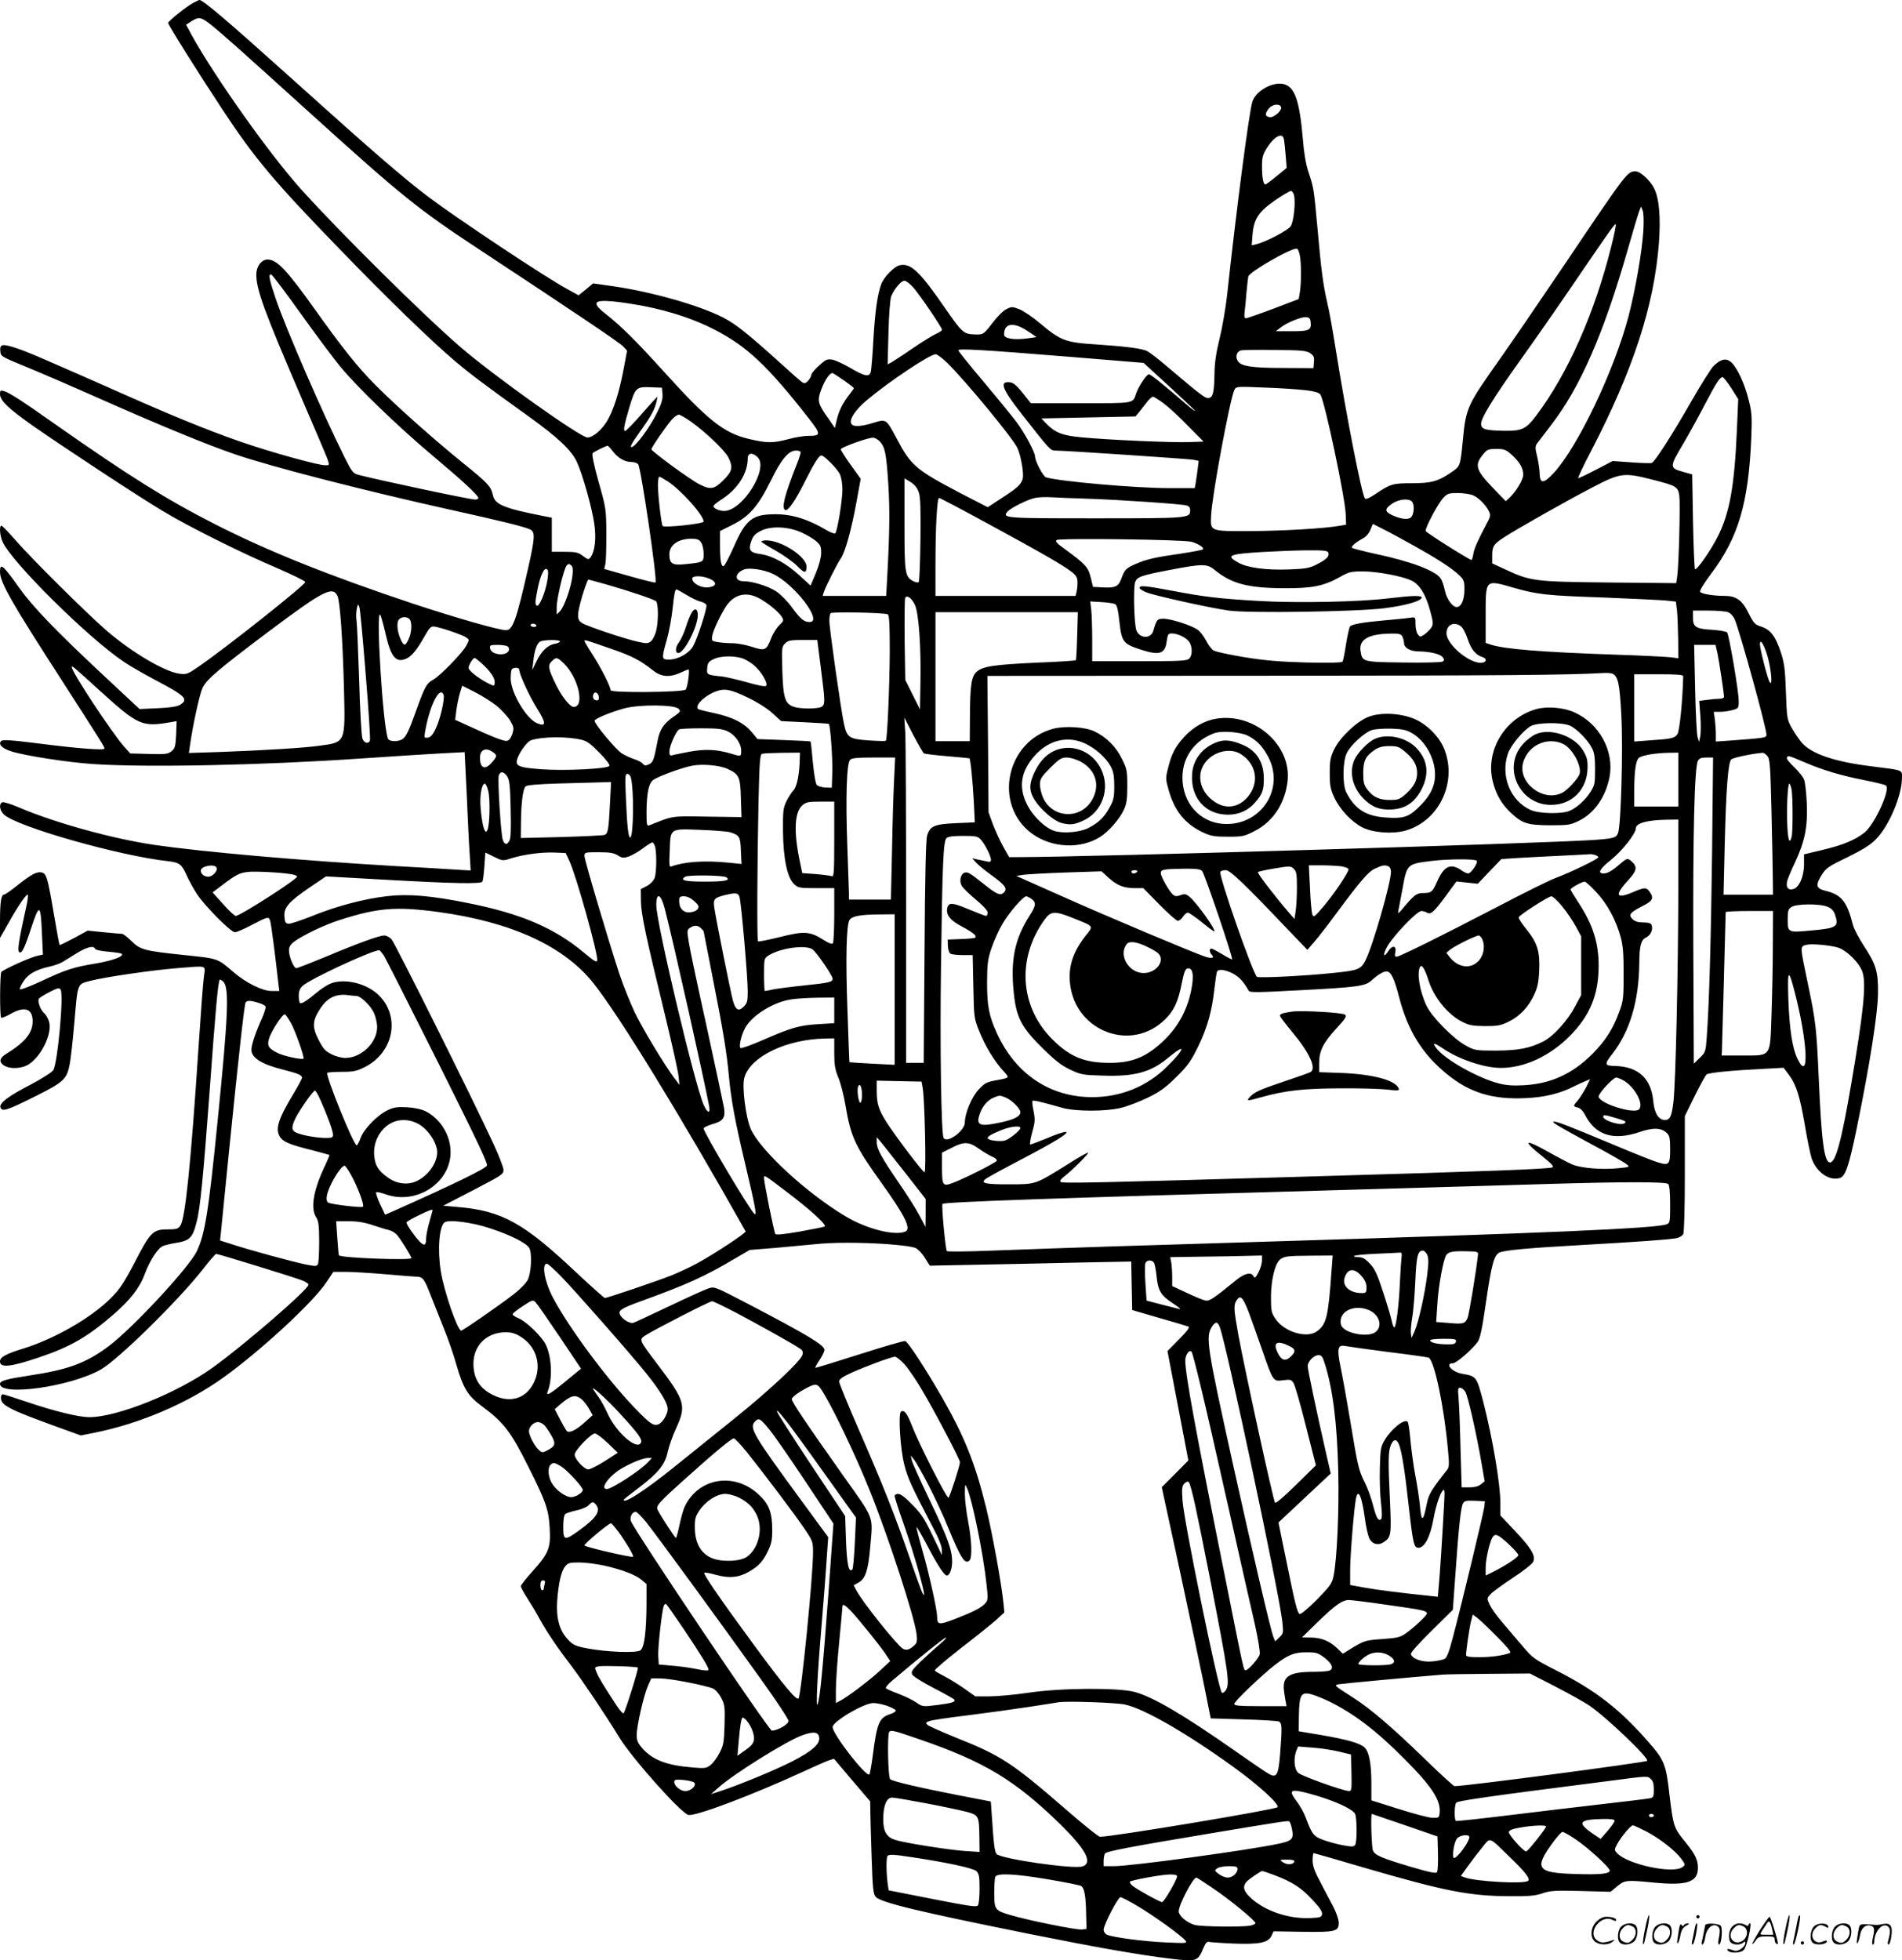 <?xml version="1.0" encoding="UTF-8"?>
<svg xmlns="http://www.w3.org/2000/svg" version="1.0" viewBox="0 0 1165.013 1200.642" preserveAspectRatio="xMidYMid meet">
  <g transform="translate(-1,1200.961) scale(0.1,-0.1)" fill="#000000" stroke="none">
    <path d="M1195 11993 c-42 -22 -155 -113 -155 -124 0 -12 182 -302 335 -534 196 -297 315 -439 728 -864 282 -292 552 -553 695 -674 90 -76 180 -144 442 -332 187 -134 271 -213 304 -286 35 -76 92 -279 106 -378 13 -87 4 -168 -23 -205 -11 -15 -15 -15 -47 9 -29 22 -44 25 -112 25 l-78 0 0 104 0 105 -57 11 c-237 47 -292 70 -304 127 -11 53 -31 74 -181 195 -178 144 -413 353 -538 479 -108 108 -205 230 -375 469 -171 239 -229 300 -286 300 -38 0 -69 -42 -69 -92 0 -92 47 -221 271 -742 83 -193 158 -368 165 -388 13 -38 13 -38 -14 -38 -39 0 -271 63 -452 122 -190 62 -422 154 -725 288 -561 248 -640 282 -711 306 -90 30 -107 27 -102 -18 3 -31 6 -33 153 -93 83 -34 285 -121 449 -194 381 -169 671 -288 839 -345 233 -79 796 -223 1327 -341 299 -66 440 -101 475 -117 34 -15 33 -47 -10 -238 -72 -318 -94 -380 -136 -380 -43 0 -308 76 -571 163 -515 172 -885 320 -1213 487 -293 149 -526 295 -975 610 -207 146 -281 194 -317 205 -20 5 -23 3 -23 -19 0 -40 52 -89 204 -196 203 -141 650 -435 791 -519 160 -97 490 -261 703 -351 94 -41 172 -79 172 -85 0 -18 -497 -412 -659 -522 -59 -41 -70 -45 -109 -40 -90 10 -295 131 -450 265 -124 108 -460 441 -554 550 -44 50 -84 92 -89 92 -14 0 -11 -57 6 -97 51 -121 528 -594 747 -739 37 -25 121 -73 185 -107 188 -99 209 -119 158 -153 -19 -12 -57 -18 -138 -22 l-112 -5 -225 210 c-286 267 -428 415 -509 528 -103 145 -121 160 -121 103 0 -65 67 -183 390 -683 232 -361 250 -389 250 -400 0 -12 -162 0 -403 31 -168 21 -220 25 -230 15 -19 -19 4 -44 59 -62 79 -27 351 -69 506 -79 329 -22 1041 -7 1638 34 201 14 426 28 501 32 l135 7 13 -264 c6 -145 14 -308 18 -362 l6 -99 -99 6 c-54 4 -216 13 -359 21 -580 34 -1176 86 -1480 130 -252 37 -605 134 -823 227 -51 22 -99 37 -107 34 -23 -8 -18 -50 9 -75 80 -75 706 -253 1006 -286 69 -8 83 -18 114 -88 14 -31 42 -82 63 -114 50 -75 207 -233 232 -233 10 0 57 20 104 45 96 50 102 52 111 28 6 -13 30 -199 51 -385 l6 -48 -47 0 c-56 0 -156 49 -233 115 -100 86 -91 83 -300 105 -248 26 -271 32 -326 86 -24 24 -50 44 -57 44 -7 0 -58 5 -112 10 l-99 10 -84 -46 c-47 -25 -86 -44 -88 -42 -2 1 -17 84 -34 183 -39 231 -46 253 -75 261 -30 7 -64 -11 -151 -80 -38 -31 -75 -56 -81 -56 -17 0 -24 -49 -24 -164 l0 -101 49 86 c57 103 109 179 120 179 5 0 1 -37 -10 -82 -43 -195 -53 -258 -42 -269 15 -15 32 19 72 141 53 160 60 157 68 -29 l6 -128 -33 -7 c-41 -8 -212 -85 -222 -100 -9 -14 -10 -270 -1 -279 3 -4 30 7 58 23 86 49 135 33 135 -46 0 -71 -48 -129 -162 -199 -41 -25 -46 -49 -15 -70 39 -25 111 -22 156 8 78 52 144 193 121 261 -6 19 -18 40 -27 48 -25 20 -46 77 -34 92 6 7 36 25 67 41 46 24 57 26 65 14 21 -29 -18 -453 -45 -494 -8 -13 -70 -52 -136 -87 -142 -73 -197 -116 -187 -142 11 -27 41 -17 217 71 173 87 190 103 208 200 6 32 18 142 27 244 22 254 16 240 101 262 95 24 372 64 528 77 192 15 174 21 165 -52 -5 -35 -20 -236 -34 -448 -46 -698 -80 -1031 -110 -1076 -14 -21 -23 -24 -79 -24 -89 0 -105 -16 -201 -202 -66 -126 -91 -164 -145 -218 -120 -121 -345 -250 -535 -309 -110 -34 -145 -53 -145 -80 0 -40 64 -34 236 24 194 65 300 126 459 264 102 88 161 164 191 246 33 87 81 162 114 174 14 5 45 13 70 17 92 14 109 30 134 128 23 86 41 276 81 816 35 484 51 660 61 669 2 3 12 -3 22 -12 37 -37 30 -205 -34 -842 -57 -574 -79 -706 -129 -810 -49 -100 -386 -463 -535 -577 -140 -106 -251 -147 -490 -183 -138 -21 -180 -32 -180 -51 0 -78 430 -18 616 87 107 60 477 424 626 614 40 52 77 94 82 95 13 0 488 -146 531 -164 19 -8 35 -19 35 -24 0 -29 -393 -369 -588 -509 -215 -155 -585 -303 -754 -303 -67 0 -214 36 -388 95 -74 25 -137 45 -141 45 -17 0 -18 -35 -2 -53 28 -30 93 -59 293 -132 l185 -67 85 17 c276 55 571 181 790 339 227 163 546 458 627 579 l45 67 76 0 c42 0 154 -7 247 -15 94 -8 179 -15 190 -15 35 -1 45 -14 84 -116 21 -54 58 -146 81 -204 24 -58 58 -155 75 -217 43 -148 70 -192 158 -257 133 -98 177 -156 284 -371 108 -215 124 -263 130 -375 7 -121 -6 -154 -106 -265 -39 -43 -71 -84 -71 -90 0 -7 17 -38 38 -71 21 -32 56 -90 77 -129 45 -82 110 -178 196 -290 64 -84 213 -306 292 -436 78 -128 377 -463 423 -475 42 -11 393 122 704 265 69 32 139 63 157 69 l31 10 111 -131 111 -130 1 -61 c0 -34 4 -161 8 -283 6 -189 10 -225 25 -241 31 -35 270 -92 941 -227 414 -83 663 -127 867 -152 158 -19 164 -17 199 65 14 33 23 42 36 38 10 -2 77 -7 148 -10 157 -6 213 5 233 47 l13 28 177 -3 c203 -3 222 2 222 56 0 19 -15 62 -33 97 -19 35 -55 104 -80 152 -36 67 -47 99 -47 132 0 25 3 45 6 45 3 0 144 -40 312 -90 492 -143 641 -173 892 -174 118 -1 155 3 199 18 47 16 76 18 235 14 l181 -5 41 34 c47 38 54 39 229 22 199 -19 265 3 265 91 0 49 -16 82 -74 154 -75 91 -77 99 -101 301 -20 176 -31 205 -124 311 -179 206 -327 320 -571 444 -133 68 -142 74 -207 151 -37 44 -94 110 -125 147 -32 37 -65 84 -74 105 -17 37 -17 38 7 64 13 14 75 59 137 100 62 40 117 84 123 97 17 36 -11 83 -112 190 l-89 94 0 76 c0 118 -48 399 -105 621 -40 153 -42 156 -126 170 -64 10 -113 65 -59 65 20 0 118 85 151 131 15 22 27 76 49 230 36 247 51 301 84 317 34 15 177 28 516 47 318 18 519 32 568 41 18 4 37 15 42 25 6 10 10 161 10 370 l0 353 60 122 c33 67 66 127 73 133 14 11 155 25 362 35 l110 6 33 -44 c44 -59 66 -128 97 -307 14 -85 33 -176 41 -202 28 -85 109 -143 174 -122 34 11 55 72 104 310 79 385 128 698 129 820 2 134 -12 179 -88 294 -30 46 -59 102 -65 124 -37 146 -69 186 -169 211 -58 14 -62 34 -22 98 27 42 42 52 156 107 92 45 138 73 174 109 81 81 161 269 161 378 0 50 11 45 -185 70 -228 28 -368 76 -428 144 -17 20 -45 61 -62 91 -29 52 -30 59 -36 219 -5 143 -9 176 -32 247 -33 98 -63 137 -120 155 -38 12 -46 21 -77 83 -39 79 -76 105 -145 105 -74 0 -147 13 -152 26 -3 7 28 57 69 111 166 221 228 431 245 833 5 128 3 155 -16 230 -24 98 -69 195 -105 229 -32 30 -66 23 -111 -22 -17 -18 -79 -117 -138 -220 -114 -199 -220 -365 -240 -373 -7 -2 -63 -1 -126 4 l-113 8 -102 -53 c-55 -29 -105 -52 -109 -53 -5 0 32 78 81 172 254 489 383 883 413 1266 12 162 2 277 -30 340 -24 47 -84 102 -112 102 -51 0 -51 1 -430 -562 -150 -222 -329 -484 -399 -583 -205 -290 -211 -302 -230 -505 -15 -153 -16 -156 -66 -190 -83 -58 -125 -70 -245 -70 -120 0 -132 -4 -227 -68 -32 -22 -56 -32 -61 -26 -19 19 -113 498 -181 924 -17 107 -39 231 -50 275 -26 112 -37 197 -60 455 -23 251 -23 247 -55 345 -16 47 -28 116 -35 205 -20 235 -50 320 -119 335 -68 15 -169 -43 -190 -108 -20 -62 -99 -668 -155 -1187 -9 -80 -30 -200 -46 -265 -21 -85 -30 -146 -31 -210 -2 -119 -9 -149 -36 -153 -21 -3 -43 14 -264 201 -50 43 -103 83 -118 89 -40 15 -130 26 -305 38 -190 12 -219 23 -345 129 -46 39 -104 78 -128 87 -41 16 -47 16 -77 1 -19 -8 -55 -44 -82 -79 -59 -77 -60 -78 -109 -77 -72 2 -80 9 -181 154 -161 234 -215 285 -284 270 -32 -7 -95 -71 -111 -113 -24 -60 -39 -169 -49 -338 -5 -99 -13 -189 -16 -201 -9 -34 -37 -29 -125 23 -43 25 -93 48 -112 51 -31 5 -40 0 -81 -37 -25 -23 -46 -48 -46 -55 0 -7 -8 -23 -18 -35 -14 -17 -23 -20 -35 -14 -9 5 -75 63 -146 128 -188 170 -267 233 -342 271 -146 75 -437 157 -670 191 l-126 18 -44 -37 -45 -36 -69 38 c-131 70 -679 435 -850 564 -156 118 -338 275 -840 727 -396 356 -543 481 -564 480 -3 -1 -19 -8 -36 -17z m107 -135 c60 -47 190 -163 633 -564 535 -484 639 -568 1010 -812 607 -400 862 -572 883 -595 l23 -25 -21 -112 c-28 -146 -61 -251 -102 -320 -34 -56 -87 -100 -120 -100 -42 0 -567 373 -773 550 -228 196 -745 708 -985 975 -189 211 -520 677 -664 936 l-36 67 32 21 c46 29 59 27 120 -21z m6555 -505 c7 -20 -45 -65 -69 -61 -30 4 -32 20 -7 52 22 28 68 34 76 9z m17 -195 c3 -13 7 -58 11 -100 l6 -77 -61 -50 c-34 -28 -65 -51 -69 -51 -13 0 -21 39 -21 111 0 55 5 72 29 111 46 73 96 99 105 56z m62 -344 c11 -43 -2 -161 -20 -190 -17 -25 -151 -96 -210 -110 l-29 -7 5 66 c8 96 38 141 140 211 45 31 88 56 95 56 7 0 16 -12 19 -26z m2140 -216 c-8 -130 -49 -364 -91 -526 -88 -332 -308 -794 -456 -957 -68 -73 -88 -71 -89 8 -1 18 -7 59 -15 92 -13 52 -12 62 1 80 8 11 46 61 84 110 179 232 322 559 470 1075 32 113 64 219 70 235 l12 30 10 -25 c6 -15 7 -66 4 -122z m-196 -95 c-102 -410 -267 -783 -462 -1041 -59 -79 -86 -92 -188 -91 -119 2 -144 8 -148 39 -4 34 68 152 241 395 79 110 217 308 307 440 229 336 271 397 277 391 3 -2 -9 -62 -27 -133z m-1908 -59 c9 -49 9 -166 0 -223 l-7 -43 -155 -59 c-85 -32 -161 -58 -168 -59 -10 0 -12 11 -8 43 3 23 8 76 11 117 4 41 9 84 11 96 8 30 270 180 299 170 5 -1 13 -20 17 -42z m-6120 -355 c92 -129 200 -273 240 -322 103 -126 355 -369 563 -544 186 -156 285 -247 285 -264 0 -5 -9 -9 -20 -9 -31 0 -586 118 -713 151 -34 9 -41 17 -86 107 -130 260 -361 791 -422 972 -41 121 -47 154 -27 148 7 -3 88 -110 180 -239z m3753 159 c43 -50 175 -245 175 -258 0 -6 -16 -16 -36 -25 -19 -8 -84 -48 -144 -89 -59 -41 -118 -79 -130 -86 l-23 -12 5 193 c3 116 10 206 17 224 19 46 60 95 81 95 10 0 35 -19 55 -42z m-1645 -114 c160 -32 307 -81 428 -144 198 -102 325 -222 576 -543 77 -99 76 -107 -5 -107 -25 0 -79 -9 -120 -20 -94 -25 -131 -25 -241 1 -154 36 -251 113 -522 413 -175 193 -261 278 -354 351 -88 69 -79 89 38 79 41 -3 131 -17 200 -30z m4078 -97 c6 -49 -10 -57 -117 -56 l-96 0 27 21 c40 32 129 68 158 65 19 -1 26 -8 28 -30z m-1735 -54 l56 -38 -57 -8 c-83 -11 -142 -1 -142 24 0 70 58 78 143 22z m262 -159 l450 -37 157 -144 c87 -80 158 -147 158 -150 0 -3 -18 10 -39 28 -172 148 -236 199 -245 196 -17 -5 -64 -78 -77 -117 -21 -63 -5 -60 -338 -60 l-307 0 -50 63 c-37 46 -57 63 -78 65 -67 8 -50 -39 76 -199 171 -218 171 -218 203 -219 77 -1 813 -51 843 -56 l34 -7 -6 -51 c-4 -28 -9 -66 -12 -83 l-6 -33 -157 0 c-204 0 -671 41 -754 66 -18 6 -67 99 -67 127 0 26 -64 146 -114 212 -29 39 -121 151 -204 250 -84 99 -152 184 -152 189 0 12 143 4 685 -40z m1469 23 c23 -15 27 -24 24 -55 l-3 -37 -185 1 c-198 0 -262 11 -280 45 -15 27 -4 57 23 63 12 2 106 4 208 2 159 -1 190 -4 213 -19z m-2217 -65 c109 -108 391 -449 423 -513 23 -44 43 -162 34 -193 -10 -34 -34 -56 -127 -116 l-87 -57 -163 84 c-280 147 -307 170 -397 341 -62 116 -62 116 -140 92 -81 -25 -128 -26 -137 -3 -11 27 28 84 98 143 139 116 385 280 420 280 9 0 44 -26 76 -58z m-634 -105 c31 -22 57 -42 57 -45 0 -2 -13 -21 -29 -41 -39 -50 -63 -98 -76 -154 l-11 -49 -42 61 c-63 88 -67 107 -42 174 25 66 57 110 73 100 7 -3 38 -24 70 -46z m5431 -44 l43 -68 -8 -185 c-15 -346 -44 -511 -117 -656 -44 -87 -130 -210 -140 -200 -3 4 -9 136 -12 294 l-5 286 -50 14 c-92 26 -92 27 0 182 34 58 92 164 129 235 67 128 91 165 107 165 5 0 29 -30 53 -67z m-6546 -38 c2 -31 -6 -59 -37 -120 -40 -81 -124 -195 -149 -203 -19 -6 -3 23 58 108 55 76 80 122 91 168 4 17 6 32 5 32 -1 0 -44 -47 -95 -105 -50 -58 -96 -105 -102 -105 -13 0 -6 36 26 145 37 121 42 126 128 123 l72 -3 3 -40z m3937 25 c54 -6 84 -15 92 -26 26 -35 154 -639 156 -738 l2 -60 -42 -7 c-90 -16 -337 -31 -541 -32 -252 -1 -249 -3 -244 94 5 120 117 722 143 771 11 21 14 21 183 14 94 -3 207 -11 251 -16z m-866 -82 c31 -23 98 -85 149 -138 l94 -95 -89 -3 c-99 -4 -490 13 -658 29 -118 11 -162 28 -218 86 l-28 30 288 6 288 6 20 24 c11 14 33 41 48 61 15 20 33 36 39 36 6 0 36 -19 67 -42z m-2895 -112 c91 -65 204 -174 227 -217 30 -61 25 -86 -30 -140 -56 -57 -79 -61 -150 -24 -55 28 -291 201 -291 213 0 12 97 152 128 185 14 15 32 27 40 27 8 0 42 -20 76 -44z m1154 -119 c33 -35 41 -75 53 -262 10 -157 8 -304 -7 -577 l-6 -108 -195 0 -194 0 7 23 c10 32 83 177 105 208 26 37 65 178 95 344 l26 142 -61 85 c-34 47 -61 90 -61 96 0 11 161 70 196 71 11 1 30 -10 42 -22z m-1634 -62 c32 -41 73 -65 114 -65 16 0 35 -6 41 -14 17 -20 119 -712 106 -724 -2 -3 -74 15 -159 39 l-155 44 7 30 c4 16 6 100 6 185 -1 152 -2 158 -48 320 -28 100 -42 168 -36 174 9 9 79 44 91 45 4 1 19 -15 33 -34z m5507 -22 c47 -43 69 -81 69 -121 0 -30 -43 -102 -83 -140 l-24 -22 -81 84 c-104 109 -112 138 -55 206 22 27 31 30 79 30 48 0 58 -4 95 -37z m-4357 19 c2 -4 -9 -41 -26 -82 -72 -183 -92 -260 -69 -274 16 -10 61 54 118 168 60 120 89 166 104 166 17 0 97 -80 113 -114 10 -21 16 -59 16 -98 -1 -67 -31 -253 -44 -265 -4 -4 -28 5 -54 20 -113 67 -209 97 -312 97 -142 0 -182 -31 -256 -201 -28 -62 -55 -114 -61 -116 -16 -6 -23 33 -23 128 l0 86 74 37 c104 51 161 116 237 271 63 130 109 185 154 185 13 0 26 -3 29 -8z m-263 -33 c69 -69 -93 -329 -206 -329 -30 0 -65 16 -65 30 0 5 24 25 53 43 96 62 157 158 157 249 0 35 30 38 61 7z m5472 -135 c157 -40 164 -44 173 -100 7 -49 -3 -430 -13 -497 l-6 -39 -411 4 c-459 5 -480 7 -640 82 l-76 35 0 48 c0 56 8 69 70 110 71 47 390 228 547 309 167 87 191 90 356 48z m-6021 -14 c83 -55 218 -207 218 -245 0 -13 -240 -39 -251 -27 -8 9 -29 188 -29 251 0 28 4 51 8 51 5 0 29 -14 54 -30z m1536 -66 c10 -28 12 -104 10 -290 -2 -139 -6 -256 -11 -260 -4 -4 -19 -1 -33 6 -51 28 -54 46 -54 350 l0 280 38 -23 c25 -16 41 -36 50 -63z m3395 -18 c34 -14 82 -63 99 -102 8 -16 6 -30 -5 -51 -65 -123 -87 -171 -92 -204 -4 -22 -9 -39 -12 -39 -12 0 -276 166 -280 177 -6 16 73 166 107 203 25 27 34 30 89 30 34 0 76 -6 94 -14z m-2353 -21 c197 -7 563 -32 598 -41 15 -4 22 -14 22 -30 0 -48 -7 -49 -577 -49 -555 0 -575 1 -543 40 20 24 129 78 175 86 22 4 65 5 95 3 30 -2 134 -6 230 -9z m-622 -151 c337 -183 463 -256 515 -296 31 -25 37 -36 37 -66 0 -21 -3 -47 -6 -59 l-6 -23 -429 0 -429 0 0 193 c0 231 10 407 22 407 5 0 138 -70 296 -156z m2600 134 c16 -16 15 -70 -2 -93 -15 -21 -62 -17 -120 10 -46 22 -45 38 1 70 40 27 100 34 121 13z m11 -270 c144 -80 233 -138 279 -181 29 -28 32 -37 32 -86 0 -62 -17 -104 -43 -109 -27 -5 -65 45 -77 101 -6 29 -17 62 -26 74 -30 47 -184 105 -402 151 -72 16 -135 32 -140 36 -8 8 19 32 66 58 18 9 38 32 46 53 l15 36 63 -32 c35 -17 119 -63 187 -101z m-3749 80 c30 -13 70 -37 88 -52 28 -24 32 -34 32 -74 -1 -30 -13 -75 -33 -123 l-32 -76 -70 64 c-77 71 -165 119 -237 129 -64 9 -76 24 -57 77 11 33 23 47 59 65 61 32 170 27 250 -10z m-616 -60 c9 -13 16 -43 16 -69 0 -54 0 -53 -114 -65 -78 -8 -96 3 -96 61 0 56 53 94 132 95 37 0 50 -4 62 -22z m3006 3 c43 -13 78 -37 68 -46 -4 -4 -64 -15 -134 -26 -157 -22 -214 -35 -279 -64 -57 -25 -67 -35 -86 -88 -18 -50 -36 -59 -112 -55 l-62 3 -14 57 c-15 63 -32 82 -155 172 -51 36 -65 51 -54 58 19 13 784 3 828 -11z m836 -66 c9 -22 -12 -43 -70 -72 -44 -23 -67 -27 -171 -31 -140 -5 -253 10 -309 41 -80 45 -62 53 149 66 72 4 190 9 263 10 110 1 134 -2 138 -14z m-4630 -144 c-9 -72 -50 -189 -76 -215 l-20 -20 0 45 c0 53 43 234 61 255 9 11 15 12 26 2 12 -9 14 -25 9 -67z m3938 35 c101 -82 202 -108 421 -109 173 -1 242 13 341 68 56 32 70 35 141 35 88 0 242 -29 298 -56 50 -23 88 -85 115 -185 20 -74 20 -82 6 -105 -9 -13 -28 -31 -42 -41 -25 -16 -27 -16 -40 2 -8 10 -14 38 -14 62 0 44 0 44 -32 39 -18 -3 -89 -10 -158 -16 -133 -12 -197 -23 -211 -37 -4 -4 -15 -52 -24 -107 -8 -54 -18 -103 -22 -109 -4 -6 -83 -8 -222 -5 -169 5 -252 12 -381 33 -91 15 -175 33 -187 41 -13 8 -34 36 -47 63 -14 26 -37 56 -52 65 -40 27 -163 66 -206 66 -40 0 -43 -3 -64 -75 -15 -49 -83 -47 -103 3 -14 33 -20 253 -9 293 10 35 35 44 213 78 206 39 228 39 279 -3z m-4092 -65 c-12 -69 -46 -151 -61 -151 -15 0 -14 26 4 112 17 81 41 126 57 110 7 -7 7 -30 0 -71z m1382 44 c133 -63 310 -295 225 -295 -34 0 -55 17 -107 88 -29 40 -70 81 -98 100 -52 33 -146 62 -201 62 -55 0 -54 47 2 71 32 14 122 1 179 -26z m-388 -30 c50 -21 44 -49 -12 -53 -43 -3 -94 26 -94 54 0 19 60 19 106 -1z m-635 -34 c137 -39 291 -91 307 -103 15 -13 16 -123 1 -183 -6 -24 -20 -52 -30 -61 -18 -16 -26 -17 -77 -6 -78 16 -316 96 -347 116 -30 19 -31 44 -9 128 14 56 43 138 48 138 2 0 49 -13 107 -29z m5560 -21 c146 -42 204 -48 554 -60 171 -7 339 -15 375 -18 l65 -7 7 -55 c3 -30 6 -108 7 -173 l1 -119 -47 6 c-27 3 -178 11 -338 16 -459 16 -677 34 -762 61 l-33 11 0 168 c0 225 -4 220 171 170z m-5066 -44 c31 -19 70 -38 87 -41 16 -4 32 -13 35 -21 6 -16 -53 -200 -81 -251 -25 -45 -93 -83 -148 -83 -46 0 -47 3 -13 124 14 49 29 134 35 189 9 89 15 117 24 117 2 0 29 -15 61 -34z m-2138 -6 c16 -34 32 -265 40 -570 8 -333 11 -326 -152 -348 -92 -13 -338 -28 -609 -38 l-189 -6 7 49 c19 131 59 313 77 350 25 52 94 111 405 345 334 250 391 280 421 218z m2576 -11 c52 -26 123 -83 144 -115 15 -24 15 -26 -15 -55 -17 -17 -40 -54 -50 -82 -27 -71 -37 -75 -116 -49 -37 12 -90 22 -119 22 -28 0 -69 3 -91 7 -37 6 -38 7 -33 40 6 35 56 139 89 186 47 66 117 83 191 46z m961 -44 c23 -48 38 -251 34 -470 l-3 -170 -45 90 -45 90 -4 243 c-1 133 0 249 3 258 9 23 40 2 60 -41z m1226 5 c12 -6 19 -37 27 -112 14 -120 23 -132 130 -167 114 -37 149 -27 159 49 6 44 9 50 31 50 36 0 88 -25 107 -51 20 -30 21 -83 0 -103 -13 -14 -55 -16 -305 -16 l-289 0 0 133 c0 72 -3 155 -6 183 l-6 50 68 -4 c38 -2 76 -8 84 -12z m-4590 -431 c18 -215 29 -397 26 -405 -9 -23 -36 -16 -46 12 -6 14 -15 175 -20 357 -6 183 -13 347 -16 365 -3 17 -3 49 1 70 7 34 8 35 16 14 5 -12 22 -198 39 -413z m8345 381 c15 -6 32 -24 41 -45 33 -80 194 -663 194 -705 0 -19 -6 -20 -222 -36 l-88 -6 0 45 c0 24 -3 65 -6 91 l-7 46 39 0 c22 0 56 5 77 11 36 10 37 11 37 56 0 59 -59 404 -71 419 -5 6 -44 13 -87 16 -104 6 -122 17 -122 73 l0 45 94 0 c52 0 106 -4 121 -10z m-5147 -13 c9 -6 12 -62 12 -225 -1 -217 -15 -540 -24 -549 -3 -3 -50 -2 -106 2 -118 8 -132 18 -150 99 -18 80 -90 587 -90 632 0 22 3 44 8 48 9 10 333 3 350 -7z m1160 -131 c-2 -80 -6 -147 -8 -150 -3 -3 -112 -10 -241 -15 -259 -12 -327 -22 -366 -55 -33 -29 -41 -82 -42 -278 l-1 -148 -105 0 -105 0 0 395 0 395 436 0 436 0 -4 -144z m-4239 23 c34 -152 64 -191 128 -164 35 15 66 53 115 140 29 51 38 60 59 57 38 -5 174 -51 195 -67 19 -13 19 -14 0 -50 -25 -46 -162 -187 -204 -209 -38 -20 -51 -43 -102 -186 -47 -132 -64 -166 -89 -180 -30 -15 -78 -12 -85 6 -31 80 -75 789 -47 759 4 -6 18 -53 30 -106z m149 79 c17 -17 15 -82 -5 -123 -20 -42 -28 -44 -46 -7 -21 41 -29 99 -17 122 12 22 49 27 68 8z m777 -38 c3 -5 -3 -10 -14 -10 -12 0 -21 5 -21 10 0 6 6 10 14 10 8 0 18 -4 21 -10z m5662 -5 c12 -8 31 -43 43 -80 21 -63 49 -97 91 -110 31 -10 23 -35 -11 -35 -77 0 -210 115 -210 181 0 51 44 74 87 44z m-357 -64 c5 -11 10 -29 10 -40 0 -29 38 -51 90 -51 70 -1 133 -16 147 -36 11 -15 11 -19 -2 -27 -9 -4 -117 -7 -240 -5 -248 3 -251 4 -261 69 -12 71 47 106 183 108 52 1 64 -2 73 -18z m-5160 -30 c0 -5 -15 -12 -34 -15 -43 -8 -82 -47 -112 -111 l-24 -50 6 50 c7 69 22 113 42 125 21 12 122 13 122 1z m316 -46 c125 -43 176 -70 252 -130 52 -42 102 -46 171 -15 24 11 46 20 48 20 10 0 -6 -113 -17 -124 -17 -17 -460 -21 -460 -4 0 22 -56 133 -109 216 -28 43 -51 82 -51 86 0 9 8 6 166 -49z m1282 -117 c27 -211 27 -224 3 -238 -26 -13 -130 -13 -170 1 -52 18 -64 54 -69 220 -4 139 -4 147 17 168 18 18 33 21 109 21 l88 0 22 -172z m5801 63 c22 -83 29 -181 10 -148 -13 22 -59 202 -59 230 0 42 28 -5 49 -82z m-7720 70 c8 -5 11 -16 8 -25 -15 -38 -109 -28 -115 12 -3 20 1 22 45 22 26 0 54 -4 62 -9z m7411 -43 c11 -52 39 -241 40 -265 0 -8 -12 -13 -29 -13 -15 0 -50 -3 -76 -7 l-47 -6 7 -93 c4 -51 3 -108 -1 -126 l-7 -33 -9 30 c-5 17 -12 150 -15 298 l-6 267 66 0 65 0 12 -52z m-5977 -29 c21 -6 56 -27 78 -46 46 -41 85 -111 72 -124 -6 -6 -52 3 -114 21 -57 16 -126 32 -154 36 -96 10 -97 11 -93 52 2 31 9 40 38 54 39 20 116 23 173 7z m-1594 -31 c50 -44 81 -88 81 -115 0 -27 -2 -28 -43 -7 -58 30 -117 77 -117 93 0 17 27 61 37 61 3 0 22 -14 42 -32z m507 -4 c88 -88 127 -264 58 -264 -22 0 -71 60 -107 133 -49 100 -53 121 -28 146 28 28 34 27 77 -15z m-2842 -167 c234 -212 255 -221 435 -190 l33 6 -3 -83 c-4 -73 -7 -84 -29 -102 -22 -17 -37 -19 -138 -16 l-114 3 -37 41 c-76 86 -321 457 -321 487 0 12 5 8 174 -146z m2566 132 c0 -27 63 -165 110 -239 56 -90 56 -113 0 -90 -66 27 -160 185 -162 273 0 25 3 50 6 56 9 14 46 14 46 0z m6695 -25 c36 -14 46 -61 56 -256 11 -206 -2 -673 -20 -720 -11 -30 -27 -34 -151 -43 -338 -22 -3072 -104 -3517 -105 l-62 0 -37 66 c-20 36 -48 98 -63 137 l-26 72 -3 418 -4 417 1719 1 c1464 1 1834 4 2060 17 17 1 39 -1 48 -4z m435 -16 c-4 -152 -22 -334 -35 -354 -17 -26 -36 -30 -172 -39 l-93 -7 0 206 0 206 150 0 c114 0 150 -3 150 -12z m-7267 -182 c31 -26 68 -66 82 -90 23 -40 24 -46 13 -82 -9 -26 -20 -40 -34 -42 -19 -3 -92 26 -248 98 l-68 31 7 56 c4 30 13 77 21 104 l15 49 77 -39 c43 -22 104 -60 135 -85z m1540 50 c56 -27 116 -65 148 -94 l54 -49 145 -7 c79 -4 146 -8 147 -10 9 -9 24 -216 21 -296 l-3 -95 -38 1 c-21 1 -45 8 -53 15 -8 9 -17 59 -25 139 -6 69 -12 126 -14 128 -1 2 -75 6 -164 9 l-161 6 -34 41 c-46 56 -117 93 -227 117 -51 11 -96 22 -101 25 -28 18 35 82 107 109 55 20 89 13 198 -39z m-1866 18 c9 -24 -22 -156 -50 -211 -16 -34 -30 -49 -47 -51 -21 -3 -22 -1 -17 31 26 160 91 291 114 231z m951 -12 c2 -14 -2 -22 -12 -22 -19 0 -29 17 -22 36 8 22 30 12 34 -14z m488 -73 c15 -15 13 -19 -29 -48 -61 -42 -86 -79 -99 -148 -22 -117 -28 -134 -54 -145 -20 -9 -27 -8 -37 4 -6 9 -30 21 -52 28 -22 7 -56 23 -76 35 -37 24 -169 182 -167 200 1 13 95 52 182 76 93 25 306 23 332 -2z m1504 -274 c6 -3 70 -11 143 -17 72 -6 133 -12 135 -13 7 -6 20 -140 27 -266 l6 -126 -115 -5 c-132 -6 -159 -17 -177 -75 -8 -27 -13 -236 -16 -715 l-5 -678 -54 0 -54 0 0 963 c0 530 -2 1006 -5 1058 l-6 94 55 -107 c31 -58 60 -109 66 -113z m-1204 136 c47 -22 84 -74 84 -120 0 -36 -1 -36 -66 -16 -85 25 -153 28 -249 11 -50 -10 -98 -19 -107 -22 -14 -4 -18 1 -18 23 0 34 43 129 61 136 8 3 68 6 134 6 97 0 128 -3 161 -18z m-891 -53 c30 -7 57 -27 108 -80 43 -44 65 -74 59 -80 -18 -18 -274 -30 -414 -20 -147 11 -166 20 -147 71 17 43 60 100 82 107 72 23 224 24 312 2z m-547 -74 c28 -19 28 -26 -4 -63 -42 -50 -74 -38 -74 28 0 49 36 65 78 35z m1881 -31 c-1 -100 -17 -182 -39 -204 -12 -13 -32 -44 -44 -69 -19 -40 -21 -61 -20 -185 2 -167 27 -285 70 -322 23 -21 35 -23 135 -23 l109 0 0 -162 c0 -90 -4 -168 -8 -175 -5 -8 -23 -2 -61 22 -80 51 -117 53 -266 15 -70 -17 -129 -29 -132 -26 -7 7 -5 473 3 853 6 256 9 293 23 296 9 3 64 5 124 6 l107 1 -1 -27z m5381 -138 l0 -165 -135 0 -135 0 0 84 c0 139 10 205 33 217 27 15 100 26 175 28 l62 1 0 -165z m545 145 c16 -18 19 -52 26 -347 4 -181 8 -367 8 -415 l1 -88 -152 0 -151 0 7 296 c8 348 21 513 40 532 11 11 122 35 192 41 6 1 19 -8 29 -19z m228 -39 c111 -48 225 -82 374 -111 61 -12 117 -26 124 -31 32 -19 -68 -239 -131 -289 -57 -45 -134 -77 -257 -106 l-113 -27 0 -60 c0 -76 -30 -144 -67 -153 -30 -8 -44 10 -37 46 3 14 25 68 50 120 60 130 77 216 71 360 -3 63 -10 129 -17 145 -6 17 -34 51 -61 77 -28 26 -48 51 -44 57 8 15 3 16 108 -28z m-5576 -98 c-4 -71 -10 -266 -13 -435 l-7 -308 -129 0 -128 0 0 38 c-1 20 -5 152 -10 292 -11 297 -4 505 17 526 11 11 46 14 145 14 l131 0 -6 -127z m5010 -450 c-7 -548 -18 -938 -33 -1138 -6 -86 -8 -91 -43 -125 l-36 -35 -3 705 c-3 693 7 1111 28 1150 8 15 21 20 52 20 l41 0 -6 -577z m-6032 508 c72 -33 80 -48 83 -180 l4 -116 -209 3 c-223 4 -209 6 -355 -53 -16 -6 -18 1 -18 81 1 114 13 174 39 195 25 21 180 78 241 89 62 12 166 3 215 -19z m-1348 -47 c14 -22 18 -58 21 -199 3 -118 1 -178 -7 -193 -15 -29 -29 -28 -41 3 -12 31 -33 369 -25 395 9 28 31 25 52 -6z m757 -6 c20 -73 17 -368 -4 -368 -11 0 -19 68 -26 238 -6 133 -5 152 8 152 9 0 19 -10 22 -22z m-128 -165 c-8 -156 -12 -179 -33 -187 -8 -3 -127 -9 -264 -13 l-249 -6 1 94 c1 120 12 206 28 222 8 8 70 14 204 18 106 3 221 6 256 7 l64 2 -7 -137z m-746 85 c7 -23 10 -86 8 -139 -5 -165 -39 -145 -54 32 -7 75 7 149 26 149 5 0 14 -19 20 -42z m7984 5 c8 -49 8 -261 0 -290 -12 -45 -22 -21 -26 65 -6 103 2 262 12 262 4 0 10 -17 14 -37z m-5864 -304 c0 -196 -2 -230 -14 -226 -8 3 -52 9 -98 13 l-84 6 -17 82 c-36 176 -30 292 18 334 23 19 37 22 111 22 l84 0 0 -231z m5170 -306 c-1 -510 -16 -1185 -30 -1302 -10 -88 -21 -111 -52 -111 -38 0 -64 41 -71 112 -13 143 -91 215 -235 219 -65 1 -66 10 -16 74 107 137 163 325 165 555 1 106 10 143 42 158 28 13 44 50 33 77 -4 10 -20 15 -51 15 -32 0 -51 6 -66 21 -26 26 -15 40 63 80 62 31 70 48 42 87 -19 28 -31 28 -105 -4 -103 -43 -111 -17 -23 78 49 53 54 78 22 108 -28 26 -31 25 -70 -8 -53 -46 -81 -62 -105 -62 -41 0 -25 28 48 86 65 52 149 159 149 190 0 32 69 51 188 53 l72 1 0 -427z m-5810 350 c60 -19 65 -26 68 -113 l4 -82 -78 8 c-147 15 -274 6 -351 -23 -14 -5 -15 6 -11 94 5 142 -2 137 188 130 85 -3 166 -10 180 -14z m1537 -45 c26 -28 63 -102 63 -124 0 -12 -6 -15 -22 -11 -13 3 -39 8 -58 12 l-35 8 25 -28 c14 -15 60 -52 103 -83 77 -56 91 -78 62 -102 -20 -17 -43 -6 -125 60 -79 63 -94 72 -114 64 -22 -9 -31 -51 -16 -78 6 -13 45 -51 86 -85 46 -38 74 -69 74 -81 0 -11 -5 -20 -11 -20 -5 0 -53 19 -107 41 -99 42 -123 43 -130 5 -8 -40 19 -74 88 -110 75 -40 101 -63 79 -71 -8 -2 -48 -6 -89 -7 l-75 -3 1 -39 c1 -21 8 -42 15 -47 8 -5 42 -9 76 -9 l61 0 4 -192 c4 -190 4 -194 36 -274 36 -90 90 -180 147 -243 41 -45 43 -42 -50 -59 -52 -10 -65 -17 -102 -57 -42 -46 -83 -145 -83 -200 0 -51 -108 -130 -130 -95 -15 24 -23 564 -16 1055 8 612 14 762 33 781 10 10 40 14 102 14 78 0 90 -2 108 -22z m-1993 -49 c9 -49 7 -153 -4 -186 -7 -18 -25 -37 -48 -50 l-37 -19 1 -75 c1 -79 29 -211 154 -724 38 -159 73 -315 76 -345 l6 -55 -32 42 c-62 84 -193 300 -242 402 -27 58 -70 163 -94 235 -67 204 -214 698 -214 723 0 22 3 23 86 23 68 0 93 -4 118 -19 27 -17 35 -18 68 -7 20 8 59 29 85 49 26 20 53 37 59 37 6 0 14 -14 18 -31z m-882 -66 c78 24 185 38 264 35 l69 -3 21 -45 c42 -87 178 -574 172 -612 -2 -15 -18 -6 -80 46 -183 153 -387 240 -713 305 -223 45 -365 57 -493 42 -141 -16 -311 -61 -461 -122 -68 -27 -134 -49 -145 -47 -17 2 -22 11 -24 45 -4 55 28 91 157 179 l98 66 374 -21 c411 -23 575 -26 584 -11 3 5 9 48 12 94 l6 84 53 -26 c53 -26 54 -26 106 -9z m6636 21 c12 -4 22 -10 22 -15 0 -10 -168 -92 -260 -126 -36 -13 -193 -91 -350 -173 -355 -185 -608 -310 -626 -310 -10 0 -12 8 -7 30 7 38 -19 42 -43 5 -30 -46 -36 -26 -7 27 35 64 182 218 209 218 10 0 25 -4 33 -9 24 -15 41 -1 113 96 l69 94 65 -7 66 -7 72 76 72 75 104 7 c58 3 179 10 270 14 91 4 167 9 170 9 3 1 15 -1 28 -4z m-723 -36 c11 -10 -34 -78 -52 -78 -8 0 -27 8 -41 19 -66 46 -107 27 -149 -68 -29 -65 -35 -71 -86 -71 -41 0 -56 -12 -125 -95 -22 -27 -31 -33 -28 -20 2 11 14 75 27 143 27 149 28 150 172 168 105 13 270 14 282 2z m-7718 -43 c7 -21 -25 -55 -52 -55 -24 0 -45 17 -45 37 0 29 86 44 97 18z m6617 -122 c0 -54 -4 -119 -8 -145 l-7 -47 -28 32 c-89 103 -202 250 -196 255 3 4 50 14 103 23 92 15 98 15 116 -2 17 -16 20 -32 20 -116z m270 131 c26 -4 46 -12 46 -19 0 -19 -90 -153 -155 -229 -54 -63 -59 -67 -67 -47 -4 12 -11 85 -14 162 l-7 139 75 0 c41 0 96 -3 122 -6z m290 0 c9 -3 16 -18 16 -33 0 -68 -111 -454 -156 -543 -28 -55 -45 -62 -194 -77 -166 -18 -462 -33 -471 -24 -29 30 -236 624 -224 643 3 6 18 10 33 10 27 0 111 -80 384 -367 l116 -121 44 51 c25 29 85 106 133 172 152 205 197 257 240 276 44 20 55 22 79 13z m-1140 -30 c14 -14 190 -533 183 -540 -2 -2 -29 12 -60 31 -32 19 -62 35 -68 35 -13 0 -11 -24 3 -38 19 -19 2 -25 -39 -12 -70 23 -586 240 -873 368 l-285 127 45 7 c25 3 142 10 261 14 l216 7 44 -40 c52 -47 93 -63 162 -63 l50 0 98 -100 c54 -55 105 -100 113 -100 9 0 23 11 32 25 9 14 22 25 30 25 7 0 46 -27 86 -59 40 -33 74 -58 76 -56 11 10 -112 181 -153 213 -21 17 -30 18 -54 9 -23 -8 -33 -8 -46 3 -23 19 -75 111 -75 132 0 22 17 25 137 27 80 1 105 -2 117 -15z m-5578 -19 c19 -3 34 -10 34 -14 0 -17 -349 -241 -376 -241 -7 0 -42 32 -77 72 l-65 72 61 46 c80 61 104 73 152 79 42 6 213 -3 271 -14z m5179 15 c-3 -5 -13 -10 -21 -10 -8 0 -14 5 -14 10 0 6 9 10 21 10 11 0 17 -4 14 -10z m-2517 -33 c30 -19 -7 -27 -128 -27 -126 0 -158 8 -123 30 20 12 230 9 251 -3z m5330 -92 c67 -71 121 -172 149 -275 14 -50 18 -103 18 -225 0 -148 -2 -166 -27 -233 -38 -104 -83 -175 -163 -256 -121 -122 -254 -184 -420 -193 -65 -4 -108 -1 -155 11 -125 32 -325 144 -379 212 -31 39 -19 40 34 4 99 -68 256 -121 358 -121 145 0 299 72 422 195 124 125 177 254 177 431 0 142 -36 254 -126 390 -25 38 -46 73 -46 77 0 9 69 47 86 48 7 0 39 -29 72 -65z m-5249 -27 c11 -29 51 -489 51 -581 0 -59 -3 -71 -25 -93 -31 -31 -49 -21 -65 35 -13 44 -106 508 -115 573 -7 52 0 60 72 77 60 14 73 12 82 -11z m-457 -74 c57 -222 242 -1050 272 -1211 8 -47 -11 -41 -34 10 -55 125 -290 1115 -290 1223 0 82 28 70 52 -22z m180 47 c27 -25 31 -33 22 -48 -7 -11 -26 -19 -47 -21 -41 -4 -67 24 -67 70 0 24 4 28 30 28 19 0 42 -11 62 -29z m2066 13 c30 -21 28 -41 -10 -100 -92 -144 -119 -271 -99 -470 15 -155 47 -217 179 -346 76 -75 115 -105 168 -130 64 -30 78 -33 197 -36 196 -7 295 20 401 108 28 23 58 46 69 51 35 19 -1 -32 -77 -106 -121 -120 -282 -185 -456 -185 -259 0 -470 142 -584 392 -49 108 -60 166 -60 313 1 114 4 140 28 210 15 44 45 111 68 149 40 68 125 166 144 166 5 0 20 -7 32 -16z m3251 -46 c28 -34 65 -89 83 -122 l33 -61 0 -180 0 -180 -40 -74 c-45 -85 -131 -178 -190 -209 -85 -43 -154 -56 -290 -57 -126 0 -132 1 -185 30 -78 42 -210 176 -243 246 -42 90 -60 203 -38 238 10 16 29 -15 51 -84 33 -104 116 -207 205 -253 43 -22 63 -26 140 -27 79 0 97 3 147 28 68 33 121 90 156 166 20 44 27 76 30 147 5 116 -11 169 -79 253 -28 34 -49 67 -47 72 5 15 181 128 200 129 9 0 40 -28 67 -62z m1625 -2 c23 -9 37 -24 45 -46 26 -76 14 -85 -142 -99 -145 -14 -147 -13 -147 65 0 54 3 65 22 78 29 21 175 22 222 2z m-8509 -32 c446 -61 768 -208 949 -435 158 -198 536 -815 933 -1521 5 -9 -191 -138 -297 -196 -41 -22 -111 -55 -155 -73 -92 -36 -394 -139 -410 -139 -5 0 -84 71 -175 156 -322 304 -455 378 -725 401 l-90 8 185 96 c177 92 185 97 184 125 -1 16 -29 88 -62 159 -121 263 -603 1230 -624 1252 -12 13 -32 23 -44 23 -31 0 -161 -47 -358 -130 -92 -38 -174 -70 -181 -70 -16 0 -45 70 -45 109 0 21 9 36 33 54 49 37 182 101 272 130 238 77 348 86 610 51z m8174 -206 c0 -117 -4 -307 -8 -421 -9 -266 1 -252 -179 -252 l-127 0 2 25 c1 18 21 762 23 853 0 4 65 7 145 7 l145 0 -1 -212z m-4282 167 c126 -51 122 -44 73 -106 -77 -98 -107 -188 -96 -292 31 -295 378 -426 584 -219 54 53 79 109 101 221 13 64 21 87 34 89 33 7 42 -40 24 -130 -23 -118 -76 -218 -156 -299 -109 -109 -200 -149 -342 -149 -157 0 -245 36 -354 145 -199 199 -218 497 -46 733 39 53 61 54 178 7z m-1097 -436 l0 -461 -137 7 c-76 4 -139 8 -140 9 -1 0 -6 142 -12 314 -12 322 -7 530 13 558 17 23 67 32 179 33 l97 1 0 -461z m-1186 375 c9 -8 16 -17 16 -19 0 -2 27 -138 59 -302 58 -292 84 -448 96 -588 13 -140 38 -275 95 -515 66 -279 77 -336 62 -326 -23 14 -312 500 -312 524 0 6 25 18 55 27 64 18 79 39 70 98 -4 23 -51 245 -105 492 -55 248 -105 483 -111 524 -11 68 -11 75 6 87 25 18 50 18 69 -2z m4787 -71 c18 -46 4 -104 -31 -135 -49 -45 -121 -32 -170 29 l-21 27 23 19 c28 23 158 87 175 87 8 0 18 -12 24 -27z m-2061 -39 c30 -14 63 -33 72 -41 49 -44 -7 -123 -87 -123 -92 0 -156 111 -103 178 16 19 58 14 118 -14z m4235 -7 c58 -17 140 -100 155 -157 21 -77 2 -254 -71 -680 -59 -346 -95 -480 -130 -480 -35 0 -52 129 -69 520 -13 300 -19 349 -64 563 -52 249 -52 239 -11 250 28 8 142 -2 190 -16z m-10673 -8 c2 -7 37 -15 80 -18 42 -4 80 -9 83 -13 16 -16 -53 -41 -156 -59 -140 -23 -183 -37 -339 -110 -69 -32 -127 -54 -128 -48 -2 5 8 28 23 50 29 44 76 70 160 89 28 6 64 19 80 29 17 10 57 35 89 55 60 36 101 46 108 25z m4395 -4 c25 -18 123 -161 123 -180 0 -20 -22 -25 -175 -41 -77 -8 -162 -19 -188 -24 -26 -6 -50 -10 -52 -10 -3 0 -5 45 -5 100 0 95 1 100 25 116 71 47 229 69 272 39z m-2626 -37 c11 -18 160 -312 331 -653 230 -460 308 -623 301 -634 -14 -22 -199 -112 -571 -278 l-53 -23 -31 65 c-17 36 -27 69 -24 72 4 4 30 -2 58 -12 188 -67 398 69 398 259 0 104 -64 206 -156 251 -23 11 -68 21 -111 23 -60 3 -80 0 -119 -18 -65 -32 -148 -118 -166 -172 -8 -23 -19 -43 -23 -43 -19 0 -193 430 -180 444 4 3 43 6 88 6 70 0 91 4 139 28 183 90 224 319 80 449 -76 68 -207 97 -289 63 -20 -9 -57 -32 -81 -53 -63 -52 -94 -72 -104 -66 -4 3 -8 23 -8 44 0 28 7 46 23 61 43 41 419 216 470 219 4 0 16 -15 28 -32z m5199 -110 c39 -20 68 -51 99 -107 7 -11 58 -10 317 4 347 18 397 25 434 59 38 35 73 56 92 56 28 0 48 -41 79 -162 53 -201 140 -342 287 -463 141 -117 283 -161 487 -151 116 5 211 28 298 73 27 13 59 28 73 33 l24 10 -24 -49 c-14 -26 -36 -62 -50 -79 -32 -37 -32 -38 -1 -46 15 -4 32 -21 44 -45 64 -125 173 -159 333 -105 85 29 135 27 169 -7 16 -16 19 -33 19 -99 0 -93 -7 -100 -73 -80 -23 6 -149 56 -279 111 -276 115 -338 139 -358 139 -22 0 5 -17 222 -135 109 -58 208 -115 220 -125 22 -18 22 -18 -47 -25 -100 -11 -232 0 -285 23 -25 11 -90 45 -145 76 -152 85 -163 73 -31 -32 49 -39 65 -57 55 -62 -18 -10 -381 -24 -1454 -55 -1355 -40 -1549 -44 -1559 -34 -6 5 2 17 20 31 50 38 160 148 148 148 -6 0 -61 -31 -122 -70 -202 -126 -196 -124 -359 -124 -154 -1 -185 8 -138 38 15 10 108 61 208 113 208 109 299 165 276 170 -8 2 -59 -14 -112 -37 -53 -22 -101 -40 -106 -40 -5 0 0 33 11 73 18 64 19 79 9 131 -7 32 -10 61 -7 63 5 6 58 -7 181 -42 80 -23 264 -24 360 -1 39 9 112 37 164 62 76 37 109 61 176 127 71 70 90 97 134 187 57 117 85 219 100 358 6 51 13 97 16 102 10 16 48 11 95 -12z m3446 -126 c78 -306 86 -546 14 -397 -32 66 -49 180 -56 365 -6 187 1 193 42 32z m-8814 -12 c27 0 89 -60 109 -105 10 -22 19 -61 19 -86 0 -95 -97 -189 -195 -189 -22 0 -61 10 -85 23 -37 18 -51 34 -78 87 -41 79 -39 117 8 190 44 68 96 94 170 85 19 -3 43 -5 52 -5z m2928 -88 l0 -79 -97 -6 c-118 -7 -168 -22 -340 -97 -73 -32 -135 -54 -138 -49 -10 16 7 83 31 126 45 78 174 156 282 172 31 5 103 9 160 10 l102 1 0 -78z m-3528 46 c22 -6 42 -17 45 -23 2 -7 -8 -39 -22 -71 -39 -87 -65 -163 -65 -194 0 -49 63 -89 192 -121 91 -23 118 -34 118 -50 0 -6 -22 -48 -50 -94 -97 -161 -116 -221 -84 -270 19 -29 62 -47 196 -80 57 -15 104 -28 106 -29 1 -2 -15 -41 -37 -87 -63 -137 -79 -243 -44 -296 14 -21 18 -50 18 -147 0 -67 -3 -128 -7 -137 -6 -15 -13 -16 -75 -4 -71 14 -351 90 -462 127 l-63 20 6 57 c3 31 24 238 46 461 61 607 97 927 104 939 9 14 29 14 78 -1z m200 -124 c28 -50 84 -211 77 -218 -9 -9 -123 16 -158 34 -57 29 -66 44 -53 89 15 48 83 152 97 148 5 -2 22 -26 37 -53z m3328 -184 c0 -74 5 -101 25 -150 14 -33 34 -111 44 -172 33 -193 58 -247 220 -473 147 -205 185 -284 145 -299 -67 -26 -236 17 -363 93 -237 140 -524 405 -582 535 -31 70 -55 259 -40 314 35 129 255 236 494 241 l57 1 0 -90z m4829 -165 c71 -36 133 -148 100 -180 -32 -30 -239 35 -247 77 -4 18 88 118 108 118 6 0 24 -7 39 -15z m-4287 -50 c12 -71 22 -515 11 -515 -11 0 -180 223 -235 310 -46 73 -58 111 -58 187 l0 64 137 -3 138 -3 7 -40z m-372 -42 c0 -23 -4 -44 -9 -47 -11 -7 -24 75 -15 98 10 27 24 -1 24 -51z m-3317 -31 c41 -91 77 -190 77 -212 0 -17 -7 -20 -44 -20 -51 0 -140 15 -178 31 -34 14 -35 35 -7 92 27 53 107 167 118 167 5 0 20 -26 34 -58z m4194 17 c37 -14 93 -68 93 -91 0 -25 -35 -44 -117 -62 -131 -29 -156 -20 -133 48 15 47 47 86 84 102 38 16 38 16 73 3z m3734 -125 c67 -20 75 -24 58 -35 -25 -15 -129 18 -129 41 0 13 7 13 71 -6z m-7311 -49 c44 -31 86 -92 96 -142 13 -66 -41 -155 -119 -195 -55 -28 -124 -21 -179 18 -61 43 -81 75 -86 138 -6 75 29 149 90 189 58 38 136 35 198 -8z m3670 -14 c0 -15 -69 -70 -96 -77 -25 -7 -92 0 -102 11 -10 10 13 25 74 50 59 25 124 33 124 16z m-697 -285 l117 -150 0 -86 -1 -85 -37 70 c-20 39 -77 128 -125 198 -107 156 -137 210 -137 251 l0 31 33 -39 c17 -22 85 -107 150 -190z m443 158 c27 -19 64 -41 82 -49 19 -8 31 -19 27 -25 -8 -13 -200 -110 -268 -135 -62 -24 -67 -17 -67 97 l0 88 58 29 c76 40 107 39 168 -5z m-3848 -156 c42 -75 85 -189 75 -199 -8 -8 -193 14 -212 25 -19 12 -12 55 20 119 31 61 65 107 80 107 4 0 21 -24 37 -52z m2672 -109 c153 -116 250 -206 230 -212 -8 -3 -78 -17 -155 -31 -94 -16 -142 -21 -146 -14 -8 12 -69 315 -69 341 0 23 -2 24 140 -84z m5398 49 c8 -8 12 -50 12 -125 0 -108 -1 -114 -22 -122 -67 -25 -742 -54 -2448 -106 -836 -25 -1197 -37 -1684 -55 -148 -6 -273 -7 -276 -3 -9 10 -34 282 -27 289 12 12 662 35 2402 84 583 17 1184 34 1335 39 445 13 694 13 708 -1z m-7568 -161 c0 -1 -9 -34 -20 -72 -11 -38 -20 -84 -20 -102 0 -43 -12 -47 -42 -15 -31 33 -78 101 -78 114 0 5 32 24 72 43 65 32 88 40 88 32z m-367 -91 c40 -13 84 -27 99 -30 15 -3 37 -16 49 -29 19 -20 89 -132 89 -143 0 -15 -430 1 -444 17 -2 2 -6 50 -10 107 l-7 102 76 0 c54 0 98 -7 148 -24z m721 -20 c127 -42 222 -91 238 -120 18 -32 12 -152 -9 -194 -11 -22 -48 -60 -93 -94 -85 -66 -305 -218 -315 -218 -22 0 -105 239 -125 363 -21 131 -10 277 23 300 27 19 171 0 281 -37z m2429 -96 c92 -7 160 -16 177 -25 15 -8 41 -35 56 -61 l29 -46 305 6 c168 3 446 9 617 13 l312 6 3 -148 3 -149 165 -48 c91 -26 171 -50 179 -53 10 -4 -6 -27 -57 -78 l-71 -72 64 -335 64 -335 -81 -82 -82 -82 108 -498 c59 -274 126 -592 150 -708 l42 -210 200 -6 c109 -3 207 -9 217 -13 20 -9 21 -32 8 -200 -10 -127 -21 -147 -67 -122 -16 8 -111 73 -212 144 -310 217 -498 328 -612 359 -100 27 -455 25 -652 -5 -82 -12 -188 -22 -236 -22 l-88 0 -65 46 c-35 25 -90 59 -121 75 -31 16 -59 32 -62 37 -3 5 70 67 161 138 92 71 189 149 216 173 l49 45 -6 61 c-13 125 -68 425 -106 582 -67 272 -133 435 -269 673 -101 175 -208 340 -226 346 -7 3 -133 -34 -280 -81 -147 -47 -269 -84 -271 -83 -2 2 10 24 26 48 17 25 30 53 30 62 0 29 -105 92 -459 277 -209 109 -214 112 -250 100 -20 -6 -128 -55 -241 -109 -113 -53 -212 -100 -220 -102 -19 -7 -63 18 -79 44 -19 30 -2 42 127 89 279 101 388 150 580 264 l84 49 161 13 c89 8 196 18 237 22 109 12 274 12 443 1z m3309 -66 c9 -19 9 -48 0 -122 -15 -121 -54 -295 -78 -347 l-18 -40 -4 29 c-2 16 2 58 8 95 7 36 15 136 19 223 7 157 15 188 47 188 8 0 20 -12 26 -26z m311 1 c-10 -96 -55 -368 -64 -388 -16 -35 -27 -38 -116 -30 l-76 6 7 106 c6 115 38 284 56 306 15 18 42 23 125 21 64 -1 70 -3 68 -21z m-468 -12 c-2 -16 -7 -84 -10 -153 -6 -142 -23 -280 -35 -280 -4 0 -11 17 -15 38 -4 20 -27 99 -52 175 -37 114 -52 146 -83 178 -28 30 -45 39 -70 39 -18 0 -30 3 -26 7 4 5 67 11 139 14 73 3 138 6 144 7 8 1 11 -8 8 -25z m-855 -23 c0 -17 -9 -49 -21 -72 -18 -35 -23 -39 -31 -25 -15 28 -53 19 -108 -25 -143 -117 -163 -129 -189 -123 -14 3 -65 24 -113 47 l-88 41 0 57 c0 32 -3 71 -6 89 l-6 31 193 3 c107 1 233 3 282 5 l87 2 0 -30z m426 -62 c-20 -284 -31 -329 -89 -372 -62 -46 -202 -4 -255 77 -25 37 -27 49 -27 136 1 102 24 198 54 225 24 21 43 24 190 25 l134 1 -7 -92z m-1089 50 c6 -7 13 -44 17 -82 9 -92 26 -120 99 -168 34 -22 53 -38 42 -36 -11 3 -61 15 -111 28 l-91 24 -7 106 c-4 58 -4 114 0 123 7 20 37 22 51 5z m-3631 -85 c92 -95 430 -479 525 -598 82 -102 129 -180 129 -215 0 -33 -33 -87 -60 -95 -28 -9 -51 7 -137 96 -172 178 -406 492 -506 681 -51 96 -71 208 -37 208 6 0 45 -35 86 -77z m4903 2 c22 -25 31 -46 31 -70 0 -32 -3 -35 -29 -35 -73 0 -121 42 -105 94 18 57 58 62 103 11z m-690 -223 c16 -43 52 -144 81 -227 68 -197 68 -197 129 -189 44 6 51 4 64 -17 9 -13 43 -132 76 -264 l61 -240 -121 -119 c-75 -74 -124 -115 -129 -110 -10 10 -182 797 -225 1029 -29 160 -30 183 -9 213 22 32 37 17 73 -76z m-4220 -151 l130 -194 -95 -78 c-96 -79 -122 -94 -109 -61 31 79 24 215 -13 288 -27 52 -118 139 -164 159 -21 8 -38 20 -38 25 0 6 28 28 62 50 59 39 63 40 79 23 10 -10 76 -105 148 -212z m1077 150 c144 -76 368 -201 398 -224 13 -9 16 -20 11 -36 -13 -40 -204 -219 -422 -394 -120 -96 -281 -226 -358 -288 -182 -147 -315 -233 -315 -205 0 2 43 36 96 76 117 89 159 142 174 218 7 31 29 96 51 143 64 140 56 168 -107 384 -127 168 -123 159 -72 191 59 37 386 204 400 204 6 0 71 -31 144 -69z m3878 15 c63 -26 86 -95 45 -132 -45 -41 -202 -10 -215 42 -20 78 76 129 170 90z m-913 -103 c41 -106 368 -1646 384 -1809 7 -65 6 -70 -19 -93 l-25 -24 -12 29 c-17 46 -120 485 -244 1043 -163 738 -172 793 -131 856 21 32 34 31 47 -2z m-4279 -62 c99 -63 130 -185 73 -289 -48 -88 -138 -115 -235 -71 -89 40 -130 102 -130 197 0 111 81 191 196 192 39 0 61 -7 96 -29z m5726 -28 c-3 -14 -14 -18 -53 -17 -60 0 -105 11 -105 24 0 6 35 10 81 10 71 0 80 -2 77 -17z m-1015 -30 c33 -17 34 -33 3 -62 -32 -31 -57 -24 -79 22 -33 66 -5 81 76 40z m601 -34 c132 -16 243 -32 248 -35 35 -22 94 -304 117 -563 9 -93 8 -107 -7 -126 -93 -117 -111 -148 -122 -203 -23 -117 -34 -119 -43 -10 -4 40 -16 119 -27 176 -11 56 -24 153 -30 214 -5 61 -13 115 -18 120 -20 20 -100 -44 -140 -112 -25 -41 -27 -56 -30 -171 -2 -69 1 -166 7 -214 7 -59 7 -93 1 -99 -17 -17 -30 7 -51 89 -11 43 -33 103 -49 134 -38 76 -43 98 -89 376 -22 132 -49 282 -60 334 -23 109 -17 136 27 127 15 -3 135 -20 266 -37z m-1151 -204 c26 -104 103 -442 172 -750 69 -308 142 -631 162 -717 19 -86 33 -168 29 -181 -6 -24 -70 -97 -86 -97 -13 0 -10 -11 -124 560 -187 930 -246 1254 -246 1338 0 36 29 72 40 50 4 -7 28 -98 53 -203z m760 138 c51 -158 77 -367 84 -663 6 -247 -8 -545 -29 -645 -9 -44 -22 -61 -103 -144 -52 -52 -98 -90 -104 -87 -15 9 -27 56 -82 326 l-48 235 112 105 c62 58 134 125 160 150 l48 45 -31 135 c-56 246 -110 502 -110 523 0 28 38 67 66 67 18 0 25 -9 37 -47z m-2571 -11 c23 -27 71 -96 104 -153 83 -140 234 -428 234 -445 0 -19 -60 -207 -70 -217 -9 -10 -183 333 -224 440 -29 75 -47 100 -67 87 -18 -11 -5 -233 21 -329 20 -78 43 -129 168 -368 41 -76 62 -129 61 -150 l0 -32 -21 45 c-85 180 -95 197 -158 262 -42 44 -73 68 -88 68 -12 0 -22 -6 -22 -14 0 -7 27 -91 61 -187 55 -157 119 -382 119 -412 -1 -24 -19 22 -85 213 -90 261 -169 461 -314 792 -66 152 -121 285 -121 296 0 14 19 28 71 52 85 39 247 99 271 100 9 0 36 -22 60 -48z m-514 -149 c58 -83 210 -398 303 -631 113 -282 270 -764 283 -869 5 -40 3 -55 -10 -67 -30 -30 -52 -37 -74 -24 -38 24 -248 287 -284 356 l-17 32 31 18 c41 23 58 74 70 212 17 202 33 162 -171 450 -233 330 -309 443 -309 461 0 8 24 29 53 46 87 51 99 53 125 16z m-1227 -155 c108 -117 133 -153 126 -172 -21 -55 -152 58 -205 176 -17 37 -41 82 -55 100 -13 18 -28 40 -33 48 -17 31 86 -63 167 -152z m5174 138 c16 -24 69 -258 101 -445 l18 -104 -23 -18 c-15 -13 -39 -19 -71 -19 l-47 0 -7 243 c-3 133 -9 270 -12 305 -5 53 -4 62 10 62 8 0 23 -11 31 -24z m-5414 -45 c13 -10 34 -37 47 -59 l22 -40 -51 -46 c-52 -47 -94 -66 -108 -50 -5 5 -23 37 -41 71 l-32 62 32 28 c67 57 93 64 131 34z m1256 -136 c22 -27 127 -171 233 -320 l193 -270 -7 -155 c-4 -85 -11 -159 -15 -163 -22 -22 -33 29 -39 175 l-5 152 -209 314 c-114 172 -208 319 -208 325 0 12 -1 13 57 -58z m-102 -54 c28 -34 127 -177 220 -317 l170 -256 -31 -432 c-35 -469 -51 -631 -65 -673 -13 -39 -3 170 21 452 10 127 25 307 31 400 l12 170 -165 225 c-300 409 -321 446 -282 485 23 22 32 17 89 -54z m-1378 27 c11 -13 30 -42 43 -65 26 -47 21 -62 -31 -88 -24 -13 -30 -13 -47 3 -26 21 -62 90 -62 116 0 27 29 56 55 56 12 0 31 -10 42 -22z m386 -107 l61 -59 -79 -51 c-44 -28 -90 -51 -101 -51 -26 0 -84 63 -84 91 0 25 100 129 124 129 10 0 45 -27 79 -59z m854 -58 c116 -146 287 -373 347 -461 55 -81 56 -84 56 -152 0 -147 -73 -876 -89 -893 -13 -13 -89 78 -265 317 -208 283 -320 445 -312 453 3 3 32 -2 64 -11 102 -28 162 -18 245 40 31 22 54 50 76 94 27 54 31 74 31 140 0 108 -20 159 -86 219 -149 136 -366 99 -450 -77 -9 -19 -23 -70 -32 -113 -9 -43 -19 -79 -22 -79 -5 0 -90 130 -110 169 -14 28 -5 39 180 205 168 151 271 236 285 236 7 0 43 -39 82 -87z m3992 50 c17 -42 37 -167 61 -388 25 -220 31 -245 58 -245 38 0 73 67 93 180 14 76 39 152 56 170 12 13 13 1 8 -90 -13 -236 -26 -429 -32 -492 l-6 -68 -56 6 c-165 17 -316 36 -393 50 l-88 16 0 92 c0 89 24 382 36 439 13 64 36 12 54 -123 6 -46 18 -99 25 -117 17 -40 54 -52 90 -29 46 30 48 45 39 250 -12 251 -11 305 5 344 16 39 35 41 50 5z m-2880 -253 c38 -74 91 -187 116 -250 81 -197 106 -235 134 -207 17 17 13 125 -9 239 -11 57 -20 132 -20 168 1 63 1 64 14 34 32 -73 98 -398 118 -581 11 -96 10 -104 -8 -124 -24 -27 -73 -52 -187 -96 -96 -37 -107 -35 -107 16 0 42 -49 262 -90 405 -22 77 -38 141 -36 143 2 2 32 -49 66 -114 64 -122 104 -183 120 -183 17 0 32 41 32 85 0 73 -28 149 -137 376 -57 119 -107 229 -110 245 l-7 29 21 -25 c11 -14 52 -86 90 -160z m-1720 144 c-49 -52 -221 -164 -252 -164 -45 0 13 80 91 126 60 35 130 63 161 64 l24 0 -24 -26z m-533 -25 c38 -23 134 -127 134 -145 0 -16 -45 -44 -71 -44 -32 0 -86 37 -114 78 -27 39 -33 100 -13 120 16 16 25 15 64 -9z m3885 -240 c16 -74 56 -271 89 -439 118 -606 125 -656 96 -696 -8 -10 -18 -16 -22 -11 -22 21 -234 1057 -241 1178 -5 72 -3 88 12 103 11 11 21 14 27 8 6 -6 23 -70 39 -143z m-2798 50 c56 -28 85 -56 110 -104 43 -84 16 -205 -56 -259 -42 -31 -159 -35 -220 -8 -65 29 -100 92 -101 182 -1 58 3 72 29 110 39 57 107 100 157 100 21 0 58 -10 81 -21z m4569 -57 c-4 -35 -139 -599 -194 -805 -21 -81 -36 -121 -49 -127 -10 -6 -44 -13 -76 -16 -61 -6 -122 15 -131 45 -3 8 51 68 126 142 l131 129 16 223 c20 287 33 404 46 428 9 17 19 19 72 17 l62 -3 -3 -33z m-5438 7 c25 -37 -5 -80 -110 -155 -86 -62 -94 -60 -94 25 0 43 5 72 13 78 6 5 37 15 68 22 31 6 65 21 74 31 23 25 30 25 49 -1z m303 -101 c55 -68 437 -590 706 -966 92 -128 167 -242 167 -253 0 -20 -66 -58 -102 -59 -19 0 -853 1240 -864 1285 -7 26 9 55 30 55 7 0 35 -28 63 -62z m-169 -60 c46 -63 96 -147 90 -153 -6 -7 -292 59 -298 69 -5 8 148 136 162 136 4 0 25 -24 46 -52z m5451 -74 c34 -31 61 -62 61 -69 0 -13 -74 -62 -157 -104 l-43 -21 0 48 c0 49 22 148 40 183 17 30 34 23 99 -37z m-5539 -133 c110 -25 193 -56 230 -88 l30 -25 0 -121 c-1 -170 -13 -267 -37 -285 -23 -18 -208 -11 -328 12 -71 14 -84 20 -117 55 -52 55 -72 131 -65 236 8 108 24 179 48 210 18 22 27 25 87 25 37 0 105 -9 152 -19z m-364 -113 c-3 -13 -6 -26 -6 -30 0 -5 -4 -8 -10 -8 -5 0 -10 14 -10 30 0 21 5 30 16 30 12 0 15 -6 10 -22z m5163 -128 c220 -31 241 -36 241 -53 0 -12 -80 -87 -132 -123 -31 -22 -52 -27 -141 -33 -99 -7 -109 -10 -174 -48 l-68 -42 -35 34 c-46 44 -97 65 -162 65 l-53 1 96 94 c107 104 151 135 191 135 15 0 122 -13 237 -30z m-4311 -148 c107 -160 152 -233 152 -249 0 -7 -25 -6 -72 4 -40 8 -109 18 -153 21 l-80 7 -3 52 c-3 51 22 276 34 307 3 9 10 14 14 11 5 -3 53 -72 108 -153z m1024 111 c46 -49 169 -201 210 -260 l31 -47 -59 -55 c-64 -60 -201 -164 -246 -187 l-28 -15 0 83 c0 46 9 175 20 288 11 113 20 211 20 218 0 21 14 14 52 -25z m3957 -157 c65 -65 90 -97 80 -100 -43 -16 -114 -26 -186 -26 -65 0 -83 3 -83 14 0 28 21 172 31 209 l10 38 27 -20 c15 -11 69 -62 121 -115z m-3414 -48 c-27 -23 -79 -70 -114 -103 -55 -54 -62 -64 -53 -82 6 -11 65 -48 131 -82 66 -34 123 -66 126 -71 9 -14 -11 -21 -104 -33 -89 -11 -90 -11 -128 15 -21 15 -69 38 -108 53 -38 14 -74 30 -78 34 -5 5 13 27 40 49 175 148 318 262 327 262 6 0 -11 -19 -39 -42z m2357 -81 c50 -38 61 -71 26 -81 -13 -3 -57 -6 -98 -6 -144 0 -187 -29 -175 -117 3 -26 8 -58 11 -70 l4 -23 -160 0 c-132 0 -160 3 -160 14 0 15 172 179 250 239 80 62 118 77 192 77 60 0 71 -3 110 -33z m396 13 c37 -23 41 -45 10 -54 -34 -9 -198 -7 -198 2 0 13 42 50 70 61 40 16 82 12 118 -9z m-4601 -74 c6 -5 -76 -266 -87 -279 -4 -5 -23 16 -42 45 -75 114 -112 174 -124 205 -13 31 -13 32 14 37 32 5 232 -1 239 -8z m5616 -114 c84 -43 180 -97 213 -119 104 -71 368 -323 353 -338 -12 -10 -1109 -155 -1180 -155 -5 0 -87 74 -181 166 -199 193 -333 308 -438 375 -123 79 -119 76 -90 83 20 4 427 42 635 59 22 2 152 4 288 5 l248 2 152 -78z m-5306 23 c68 -13 135 -30 150 -37 16 -7 38 -33 51 -58 21 -41 23 -55 20 -165 -3 -107 -7 -126 -31 -172 -14 -28 -39 -61 -54 -73 -25 -20 -35 -22 -106 -16 -162 13 -246 45 -310 115 -30 34 -37 49 -37 84 0 55 43 244 69 302 l20 45 53 0 c29 0 108 -11 175 -25z m3920 -114 c151 -73 293 -180 466 -355 168 -168 224 -254 215 -331 -3 -28 -6 -30 -43 -29 -22 0 -115 25 -207 54 l-168 53 0 103 c0 124 -14 195 -43 222 -29 26 -107 48 -270 76 l-132 22 1 95 c2 120 12 144 62 135 20 -3 73 -23 119 -45z m-1247 -21 c115 -24 378 -175 663 -381 156 -112 287 -232 272 -248 -15 -15 -1009 -181 -1087 -181 -9 0 -105 76 -212 170 -325 282 -396 328 -665 435 -91 37 -172 73 -180 80 -12 12 -11 15 10 23 13 6 121 22 239 36 118 15 285 38 370 51 85 13 169 26 185 29 53 8 348 -2 405 -14z m-1456 -8 c27 -10 51 -23 53 -28 2 -6 -15 -17 -38 -24 -64 -22 -78 -55 -103 -253 -8 -59 -17 -111 -21 -115 -19 -19 -225 246 -225 290 0 34 193 148 250 147 19 0 57 -8 84 -17z m-862 -89 c29 -33 49 -84 46 -116 -2 -24 -14 -39 -52 -66 l-49 -35 7 79 c9 109 17 155 26 155 4 0 14 -8 22 -17z m1065 -118 c390 -134 580 -248 855 -516 157 -154 202 -236 141 -260 -53 -20 -507 46 -529 76 -12 16 -17 56 -29 236 l-6 85 -197 38 c-241 47 -403 85 -419 98 -14 11 -19 278 -6 291 12 12 29 8 190 -48z m-619 12 c5 -40 -45 -83 -165 -145 -104 -53 -312 -139 -428 -178 l-70 -23 42 37 c90 83 424 291 518 324 70 25 99 20 103 -15z m3182 -85 l75 -18 3 -112 c2 -102 1 -112 -15 -112 -33 0 -292 92 -312 112 -23 21 -29 87 -11 134 l11 27 87 -7 c48 -3 121 -14 162 -24z m1912 -169 c13 -11 18 -30 18 -64 0 -42 -3 -49 -22 -53 -13 -3 -144 -19 -293 -36 -148 -17 -409 -48 -580 -69 -170 -21 -313 -36 -317 -34 -11 6 -10 95 1 111 7 12 170 36 946 135 236 31 225 30 247 10z m-5860 -21 c17 -17 -19 -52 -54 -52 -31 0 -68 31 -68 56 0 14 9 16 55 12 31 -3 61 -10 67 -16z m3868 -98 c100 -35 167 -70 180 -93 12 -24 13 -171 1 -190 -8 -13 -20 -13 -76 -3 -36 7 -91 22 -121 33 -58 22 -67 33 -105 134 -11 30 -36 76 -56 101 -49 65 -41 76 39 58 35 -8 97 -26 138 -40z m-2448 -29 c101 -19 212 -43 248 -52 76 -21 77 -24 79 -162 l1 -84 -92 6 c-99 7 -371 50 -425 68 -53 17 -73 52 -73 126 0 83 20 133 54 133 14 0 108 -16 208 -35z m2933 -134 l200 -69 3 -103 c1 -57 -1 -109 -6 -116 -6 -9 -45 -1 -157 32 -185 55 -225 72 -236 103 -8 20 -14 222 -6 222 1 0 92 -31 202 -69z m1525 59 c0 -5 -7 -10 -15 -10 -8 0 -15 5 -15 10 0 6 7 10 15 10 8 0 15 -4 15 -10z m-240 -32 c0 -7 -20 -35 -43 -62 l-43 -49 -45 30 c-102 70 -89 89 59 92 52 1 72 -3 72 -11z m-1976 -52 c11 -61 2 -71 -89 -90 -190 -40 -897 -136 -1000 -136 l-65 0 0 33 c0 17 4 37 8 44 9 14 150 41 642 123 425 71 472 78 485 75 6 -1 14 -23 19 -49z m1556 17 c0 -12 -112 -153 -122 -153 -17 0 -109 104 -106 119 2 11 24 20 68 27 75 14 160 17 160 7z m613 -30 c86 -45 181 -120 216 -169 25 -35 25 -36 6 -50 -58 -43 -338 17 -400 86 -18 19 -17 21 1 56 24 44 82 114 96 114 5 0 42 -17 81 -37z m-433 -48 c75 -50 210 -173 210 -192 0 -20 -61 -26 -212 -21 -236 7 -254 33 -134 196 25 34 51 62 57 62 6 0 42 -20 79 -45z m-650 13 c0 -29 -73 -128 -93 -128 -16 0 -1 99 18 120 20 22 75 27 75 8z m238 -113 c104 -99 139 -144 121 -156 -31 -19 -321 -3 -387 22 l-24 9 38 53 c20 28 59 80 87 114 58 73 42 77 165 -42z m-3653 -10 c214 -32 377 -67 396 -86 16 -16 19 -34 19 -106 0 -49 -4 -95 -10 -103 -7 -12 -48 -6 -278 39 l-269 53 -7 51 c-8 69 -8 152 1 160 9 10 37 9 148 -8z m2343 -27 c-7 -20 -45 -21 -70 -4 -22 15 -21 16 26 16 34 0 46 -4 44 -12z m-348 -45 c0 -26 -31 -53 -60 -53 -15 0 -40 10 -55 22 -26 20 -27 22 -9 35 10 7 42 13 71 13 43 0 53 -3 53 -17z m226 -38 c108 -41 162 -75 230 -148 46 -48 64 -75 62 -90 -3 -20 -10 -22 -75 -25 -129 -5 -268 41 -357 119 -47 42 -57 71 -33 101 14 17 88 68 99 68 4 0 37 -11 74 -25z m-1385 -26 c101 -17 191 -35 200 -40 21 -11 30 -60 32 -179 l2 -85 -30 -3 c-34 -3 -327 56 -434 88 -97 28 -101 34 -101 135 0 46 3 90 6 99 10 25 118 20 325 -15z m789 19 c0 -21 -80 -158 -92 -158 -14 0 -150 75 -180 99 -13 11 -20 22 -17 26 11 10 191 43 242 44 31 1 47 -3 47 -11z m219 -73 c100 -67 261 -199 261 -214 0 -5 -14 -11 -31 -15 -51 -10 -301 -7 -341 4 -49 14 -98 56 -98 84 0 39 87 206 108 206 3 0 48 -29 101 -65z m-462 -109 c97 -57 268 -180 293 -211 14 -17 10 -18 -120 -12 -138 6 -331 32 -362 48 -10 6 -18 19 -18 30 0 29 88 199 103 199 7 0 54 -24 104 -54z M4674 8691 c3 -4 44 -30 91 -56 47 -27 104 -68 127 -91 45 -47 58 -48 58 -4 0 60 -153 160 -246 160 -19 0 -33 -4 -30 -9z M6990 8409 c0 -5 17 -17 38 -26 50 -21 394 -97 509 -113 125 -17 780 -7 950 14 128 16 224 43 231 64 5 16 -51 15 -203 -3 -175 -22 -566 -30 -795 -16 -242 14 -334 25 -528 62 -166 31 -202 35 -202 18z M4247 8258 c-8 -13 -25 -53 -36 -90 -12 -37 -31 -78 -42 -92 -23 -29 -25 -66 -4 -66 35 0 116 155 119 229 1 41 -17 51 -37 19z M9418 7666 c-193 -56 -312 -257 -264 -445 20 -79 55 -138 112 -191 70 -65 101 -74 239 -75 112 0 124 2 177 28 94 46 164 147 187 269 29 157 -62 325 -214 394 -67 31 -170 39 -237 20z m207 -100 c41 -18 110 -87 136 -138 15 -29 19 -58 19 -131 0 -85 -2 -97 -28 -138 -33 -51 -83 -96 -129 -116 -49 -20 -189 -17 -238 6 -124 56 -185 208 -139 344 17 50 90 139 139 169 38 23 188 25 240 4z M9415 7512 c-22 -10 -57 -37 -77 -60 -128 -142 -22 -372 172 -372 129 0 222 94 224 226 1 51 -4 68 -29 110 -55 88 -202 137 -290 96z m170 -59 c56 -27 115 -135 100 -184 -10 -29 -72 -97 -106 -115 -116 -59 -273 61 -240 184 29 106 147 162 246 115z M8392 7619 c-72 -28 -173 -124 -209 -197 -24 -50 -28 -69 -28 -147 0 -78 4 -98 28 -150 34 -73 104 -148 172 -183 65 -33 186 -42 266 -19 202 59 314 291 238 492 -30 82 -112 163 -194 195 -86 33 -203 37 -273 9z m269 -101 c80 -47 139 -154 139 -253 0 -74 -33 -137 -108 -207 -58 -54 -90 -63 -199 -55 -118 9 -185 52 -237 154 -24 48 -22 192 4 242 24 48 107 124 152 139 18 6 72 10 119 9 71 -3 93 -7 130 -29z M8433 7485 c-43 -18 -109 -87 -128 -131 -32 -78 -10 -169 59 -238 52 -51 98 -68 172 -64 80 5 133 39 174 110 56 100 49 187 -22 264 -61 66 -177 93 -255 59z m185 -81 c51 -43 72 -81 72 -129 0 -47 -20 -83 -69 -128 -37 -33 -47 -37 -97 -37 -65 0 -104 18 -138 63 -22 29 -26 44 -26 101 0 76 14 104 69 142 27 18 49 24 92 24 49 0 60 -4 97 -36z M7461 7608 c-72 -11 -143 -52 -198 -112 -55 -61 -77 -104 -98 -189 -16 -62 -16 -68 3 -136 37 -130 101 -208 211 -260 48 -22 69 -26 152 -26 90 0 100 2 164 35 114 58 187 170 202 309 22 219 -203 416 -436 379z m194 -105 c56 -29 92 -68 126 -135 90 -178 -27 -384 -228 -404 -148 -14 -270 80 -296 229 -24 145 49 273 188 325 46 18 163 9 210 -15z M7469 7466 c-92 -32 -151 -106 -157 -196 -11 -146 81 -250 220 -250 67 0 124 26 166 75 43 48 54 77 53 147 0 100 -44 170 -130 206 -65 28 -110 33 -152 18z m146 -78 c93 -63 109 -174 38 -259 -54 -64 -131 -77 -199 -33 -117 76 -124 216 -15 286 57 36 129 39 176 6z M6464 7547 c-292 -75 -373 -467 -133 -643 121 -88 296 -97 418 -20 52 33 119 110 144 164 18 38 22 66 22 147 0 93 -2 105 -33 167 -36 74 -96 134 -168 168 -55 27 -177 35 -250 17z m192 -91 c65 -30 129 -88 157 -140 17 -32 22 -58 22 -121 0 -70 -4 -87 -30 -133 -32 -59 -67 -92 -129 -124 -49 -25 -146 -34 -203 -19 -58 16 -135 89 -172 163 -55 109 -38 207 51 304 84 92 200 119 304 70z M6482 7417 c-54 -20 -99 -63 -131 -128 -39 -78 -40 -121 -3 -180 38 -59 116 -126 161 -139 54 -15 81 -12 137 14 116 54 165 194 110 312 -50 107 -168 159 -274 121z m147 -72 c93 -51 121 -144 71 -233 -69 -123 -243 -116 -301 12 -10 23 -19 59 -19 80 0 35 7 46 63 103 56 55 68 63 101 63 22 0 58 -11 85 -25z M7925 5814 c-56 -8 -75 -14 -75 -25 0 -6 34 -51 75 -100 105 -126 150 -222 113 -245 -6 -4 -76 -29 -154 -55 -158 -53 -190 -67 -218 -98 -24 -26 -18 -26 71 -1 147 41 259 53 483 54 118 1 248 -3 289 -8 61 -7 73 -6 69 5 -17 52 -154 89 -350 97 l-138 5 0 56 c1 75 23 121 104 210 56 61 66 75 55 86 -14 13 -261 27 -324 19z M10086 194 c-10 -47 -15 -88 -12 -91 5 -6 9 7 30 110 7 37 10 67 6 67 -4 0 -15 -39 -24 -86z M10400 270 c0 -5 5 -10 10 -10 6 0 10 5 10 10 0 6 -4 10 -10 10 -5 0 -10 -4 -10 -10z M10946 194 c-10 -47 -15 -88 -12 -91 5 -6 9 7 30 110 7 37 10 67 6 67 -4 0 -15 -39 -24 -86z M11026 269 c-3 -8 -10 -41 -16 -74 -6 -33 -14 -68 -16 -77 -3 -10 -1 -18 3 -18 10 0 46 171 38 178 -2 3 -7 -1 -9 -9z M9789 241 c-38 -38 -41 -101 -7 -125 29 -20 79 -20 104 0 18 14 18 15 1 10 -53 -17 -69 -17 -92 -2 -69 45 21 166 94 126 12 -6 21 -7 21 -1 0 12 -25 21 -62 21 -19 0 -39 -10 -59 -29z M10790 189 c-28 -45 -49 -83 -47 -85 2 -3 12 7 21 21 14 21 24 25 66 25 43 0 50 -3 50 -19 0 -11 5 -23 10 -26 6 -3 10 -3 10 1 0 20 -44 164 -51 164 -4 0 -30 -37 -59 -81z m75 4 l7 -33 -42 0 c-42 0 -42 0 -28 23 8 12 21 32 29 44 15 25 22 18 34 -34z M9940 210 c-22 -22 -27 -79 -8 -98 19 -19 66 -14 88 8 22 22 27 79 8 98 -19 19 -66 14 -88 -8z m71 0 c25 -14 25 -54 -1 -80 -23 -23 -33 -24 -61 -10 -25 14 -25 54 1 80 23 23 33 24 61 10z M10150 210 c-22 -22 -27 -79 -8 -98 19 -19 66 -14 88 8 22 22 27 79 8 98 -19 19 -66 14 -88 -8z m71 0 c25 -14 25 -54 -1 -80 -23 -23 -33 -24 -61 -10 -25 14 -25 54 1 80 23 23 33 24 61 10z M10296 204 c-3 -16 -8 -47 -11 -69 -8 -51 10 -26 19 27 5 27 15 42 34 53 18 10 22 14 10 15 -9 0 -20 -5 -24 -11 -5 -8 -9 -8 -14 1 -5 8 -10 3 -14 -16z M10397 223 c-2 -4 -7 -26 -11 -48 -4 -22 -9 -48 -12 -57 -3 -10 -1 -18 4 -18 4 0 14 28 20 62 11 58 10 81 -1 61z M10455 220 c-1 -3 -5 -23 -9 -45 -4 -22 -9 -48 -12 -57 -3 -10 -1 -18 4 -18 5 0 13 20 17 45 7 53 44 87 74 68 17 -11 19 -28 8 -80 -4 -18 -3 -33 2 -33 16 0 24 99 11 115 -12 14 -87 18 -95 5z M10620 210 c-22 -22 -27 -79 -8 -98 7 -7 24 -12 38 -12 14 0 31 5 38 12 9 9 12 8 12 -5 0 -9 -12 -24 -26 -34 -21 -13 -32 -15 -55 -6 -16 6 -29 8 -29 3 0 -24 81 -27 102 -2 18 19 50 162 37 162 -5 0 -9 -5 -9 -10 0 -7 -6 -7 -19 0 -30 16 -59 12 -81 -10z m71 0 c29 -16 25 -65 -6 -86 -56 -37 -103 28 -55 76 23 23 33 24 61 10z M11121 211 c-23 -23 -28 -80 -9 -99 19 -19 88 -13 88 9 0 5 -11 4 -24 -2 -54 -25 -89 38 -46 81 23 23 33 24 62 9 16 -9 19 -8 16 3 -8 22 -64 22 -87 -1z M11250 210 c-22 -22 -27 -79 -8 -98 19 -19 66 -14 88 8 22 22 27 79 8 98 -19 19 -66 14 -88 -8z m71 0 c25 -14 25 -54 -1 -80 -23 -23 -33 -24 -61 -10 -25 14 -25 54 1 80 23 23 33 24 61 10z M11396 201 c-3 -14 -8 -44 -11 -66 -8 -51 10 -26 19 27 8 41 35 63 66 53 22 -7 24 -21 11 -77 -5 -22 -5 -38 0 -38 5 0 9 6 9 13 0 68 51 125 85 97 15 -13 15 -35 -1 -92 -3 -10 -1 -18 4 -18 6 0 13 23 17 50 9 63 -5 84 -49 76 -17 -4 -35 -6 -41 -6 -101 8 -104 7 -109 -19z M11040 110 c0 -5 5 -10 10 -10 6 0 10 5 10 10 0 6 -4 10 -10 10 -5 0 -10 -4 -10 -10z"></path>
  </g>
</svg>
